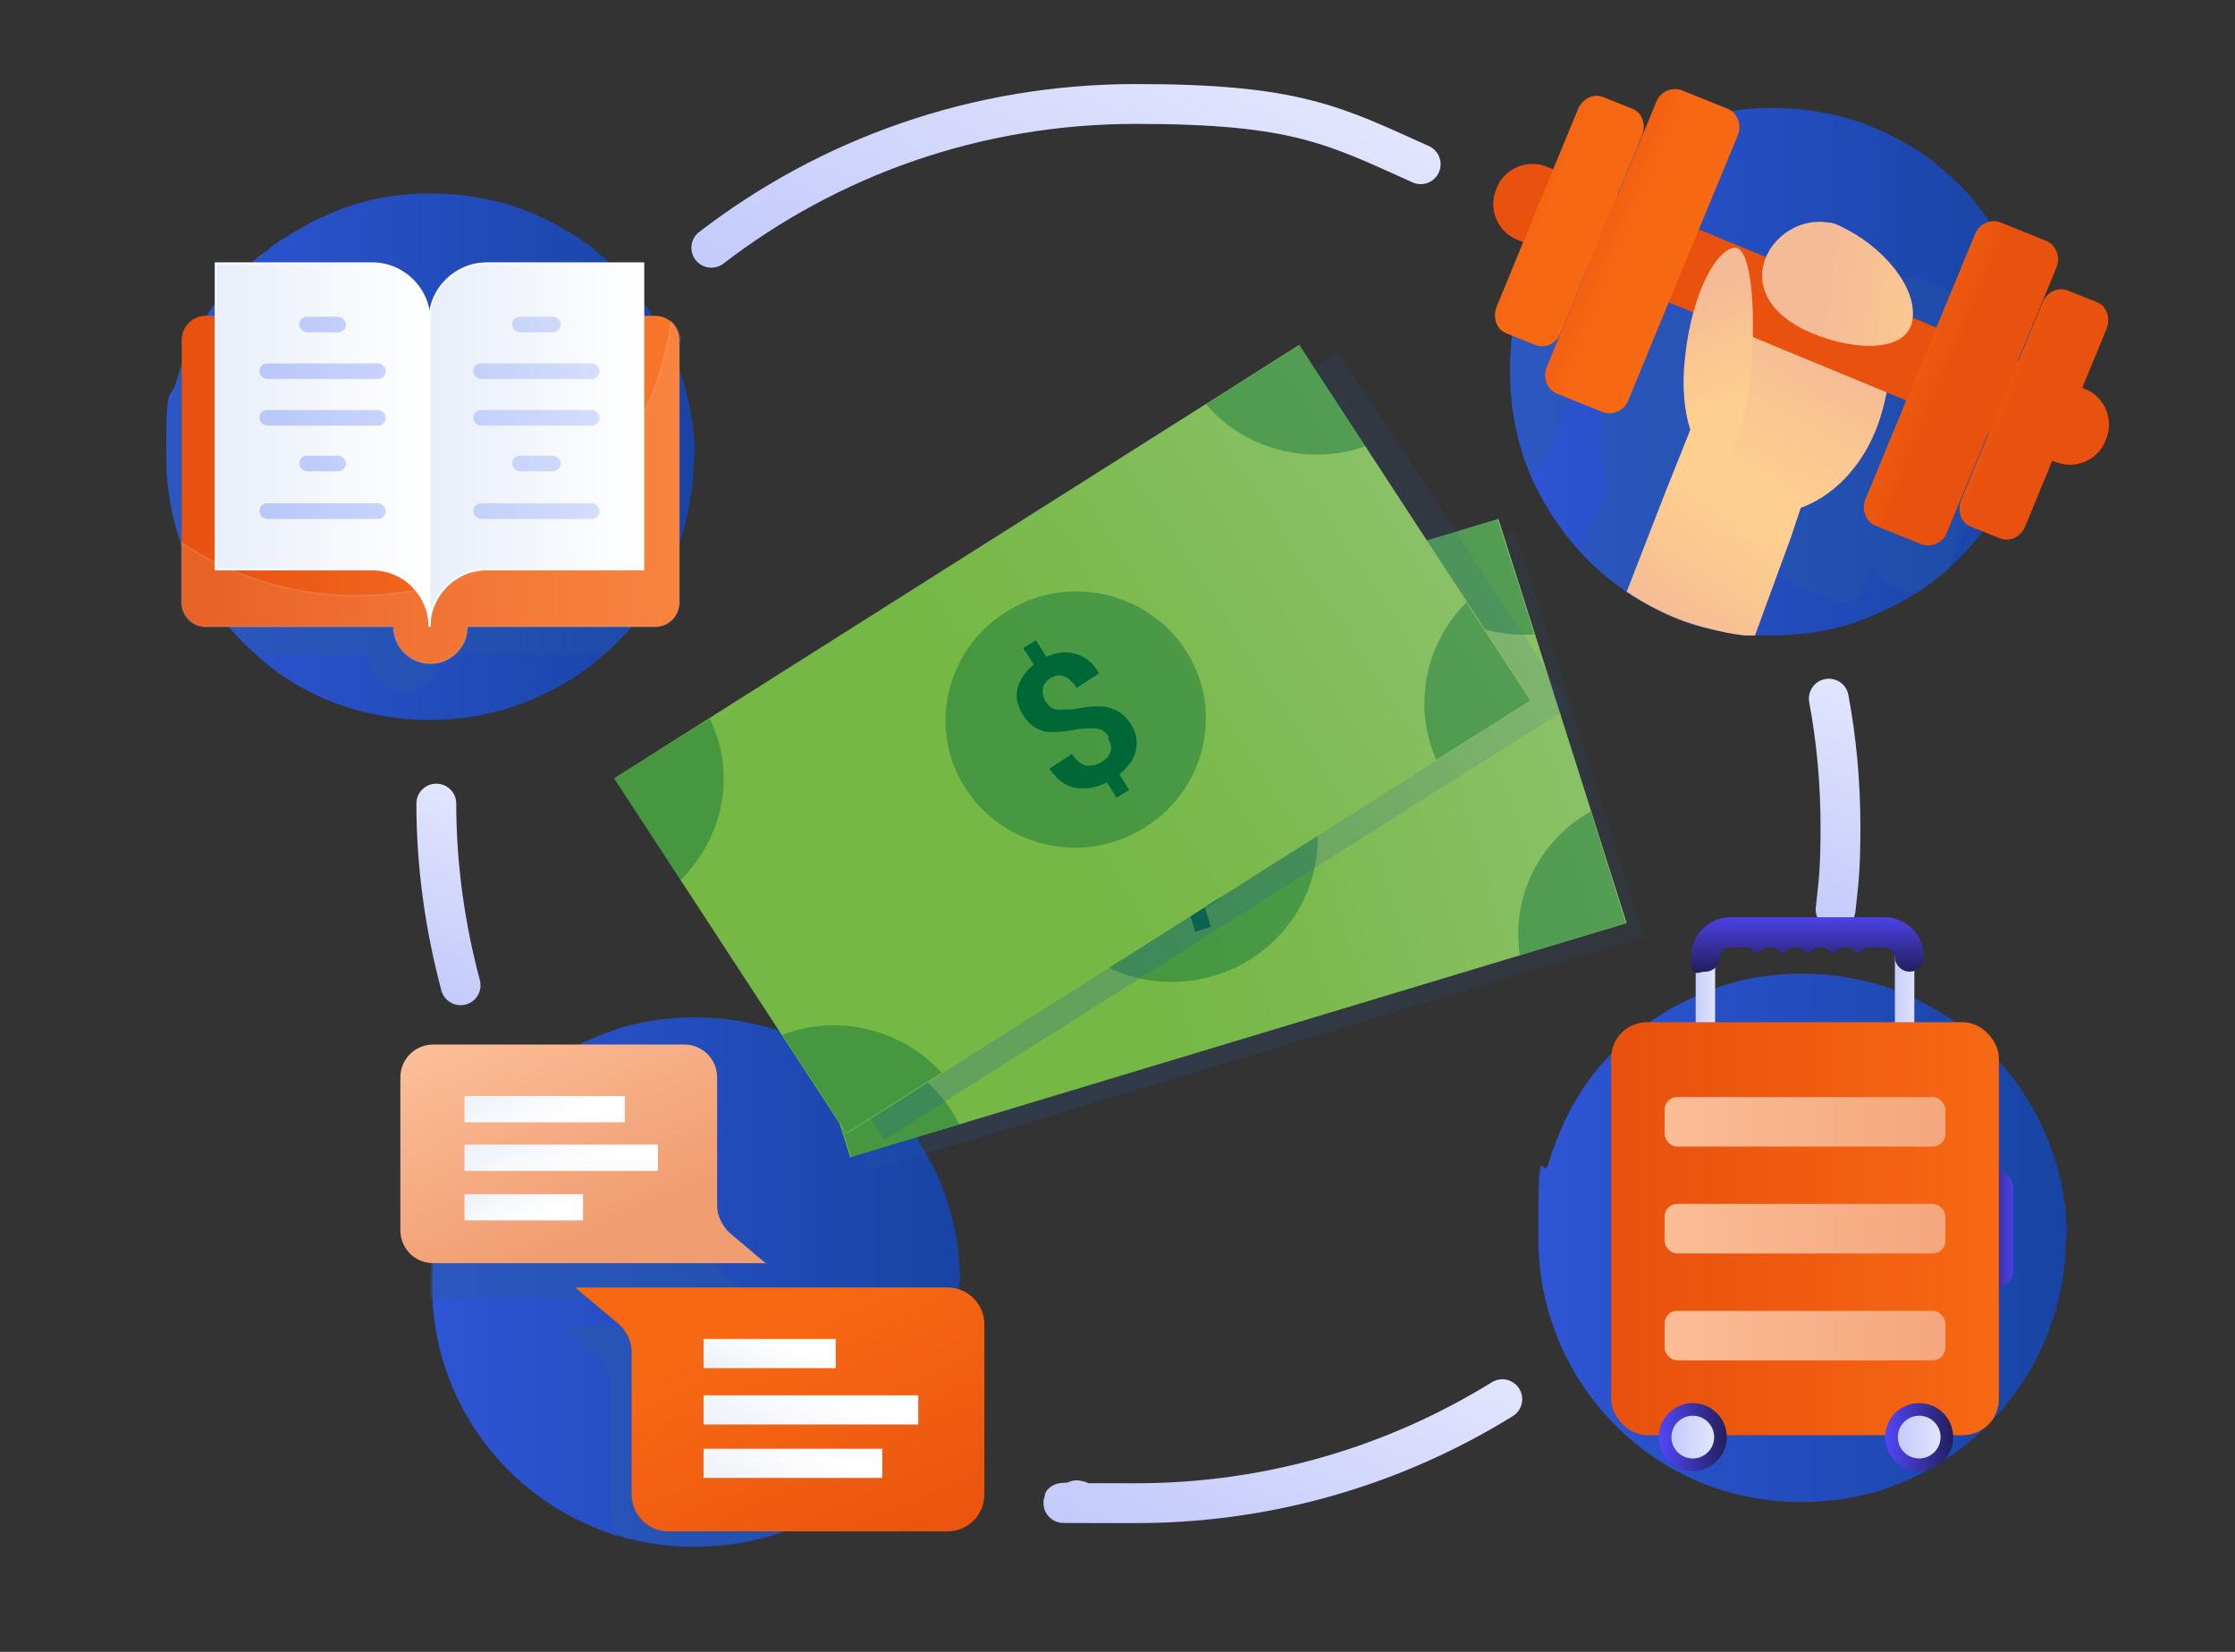 <?xml version="1.0" encoding="UTF-8"?><svg xmlns="http://www.w3.org/2000/svg" width="230" height="170" xmlns:xlink="http://www.w3.org/1999/xlink" viewBox="0 0 230 170"><rect x="0" y="0" width="230" height="170" fill="#333333" stroke="none"/><defs><linearGradient id="e" x1="155.3" y1="38.2" x2="209.7" y2="38.2" gradientUnits="userSpaceOnUse"><stop offset="0" stop-color="#2e55d5"/><stop offset="1" stop-color="#1844a4"/></linearGradient><linearGradient id="f" x1="155.3" y1="40.2" x2="208.5" y2="40.2" gradientUnits="userSpaceOnUse"><stop offset=".3" stop-color="#285ba5" stop-opacity=".6"/><stop offset=".4" stop-color="#285ba5" stop-opacity=".6"/><stop offset="1" stop-color="#285ba5" stop-opacity=".3"/></linearGradient><linearGradient id="g" x1="17" y1="46.9" x2="71.4" y2="46.9" xlink:href="#e"/><linearGradient id="h" x1="44.2" y1="131.9" x2="98.7" y2="131.9" xlink:href="#e"/><linearGradient id="i" x1="158.1" y1="127.3" x2="212.6" y2="127.3" xlink:href="#e"/><linearGradient id="j" x1="2024.6" y1="2057.1" x2="2108.4" y2="2057.1" gradientTransform="translate(-2459.8 -1266.5) rotate(-17.2)" xlink:href="#f"/><linearGradient id="k" x1="2023.3" y1="2055.3" x2="2107" y2="2055.3" gradientTransform="translate(-2459.8 -1266.5) rotate(-17.2)" gradientUnits="userSpaceOnUse"><stop offset=".4" stop-color="#75b845"/><stop offset=".6" stop-color="#7bba4e"/><stop offset="1" stop-color="#8ac167"/></linearGradient><linearGradient id="l" x1="2433.1" y1="3145.1" x2="2516.8" y2="3145.1" gradientTransform="translate(-3667.3 -1233.2) rotate(-32.7)" xlink:href="#f"/><linearGradient id="m" x1="2430.1" y1="3142.4" x2="2513.8" y2="3142.4" gradientTransform="translate(-3667.3 -1233.2) rotate(-32.7)" xlink:href="#k"/><linearGradient id="n" x1="17" y1="50.7" x2="67.2" y2="50.7" xlink:href="#f"/><linearGradient id="o" x1="18.6" y1="50.4" x2="69.9" y2="50.4" gradientUnits="userSpaceOnUse"><stop offset="0" stop-color="#e8510e"/><stop offset=".5" stop-color="#f1661e"/><stop offset="1" stop-color="#f8772b"/></linearGradient><linearGradient id="p" x1="18.6" y1="50.7" x2="69.9" y2="50.7" gradientUnits="userSpaceOnUse"><stop offset="0" stop-color="#e8eff9"/><stop offset="1" stop-color="#fff"/></linearGradient><linearGradient id="q" x1="22.2" y1="45.9" x2="44.2" y2="45.9" xlink:href="#p"/><linearGradient id="r" x1="44.2" y1="45.9" x2="66.2" y2="45.9" xlink:href="#p"/><linearGradient id="s" x1="26.7" y1="42.9" x2="61.7" y2="42.9" gradientUnits="userSpaceOnUse"><stop offset="0" stop-color="#3d62f9" stop-opacity=".3"/><stop offset="1" stop-color="#3d62f9" stop-opacity=".2"/></linearGradient><linearGradient id="t" x1="170.9" y1="64" x2="178.8" y2="52.4" gradientUnits="userSpaceOnUse"><stop offset="0" stop-color="#f5bb96"/><stop offset=".5" stop-color="#fac691"/><stop offset="1" stop-color="#ffcf8f"/></linearGradient><linearGradient id="u" x1="187.6" y1="35.8" x2="179.7" y2="50" xlink:href="#t"/><linearGradient id="v" x1="-1025" y1="789.5" x2="-1025" y2="800.7" gradientTransform="translate(1136.5 -229.7) rotate(22.4) scale(.8)" gradientUnits="userSpaceOnUse"><stop offset="0" stop-color="#e8510e"/><stop offset=".3" stop-color="#ec570f"/><stop offset="1" stop-color="#f76813"/></linearGradient><linearGradient id="w" x1="-1074.6" y1="795.4" x2="-1064.6" y2="795.4" gradientTransform="translate(1078.7 -253.6) rotate(22.4) scale(.7 .8)" xlink:href="#v"/><linearGradient id="x" x1="-1064.3" y1="795.4" x2="-1051.6" y2="795.4" gradientTransform="translate(1078.7 -253.6) rotate(22.4) scale(.7 .8)" xlink:href="#v"/><linearGradient id="y" x1="-990.1" y1="795.5" x2="-1000.2" y2="795.5" gradientTransform="translate(1078.7 -253.6) rotate(22.4) scale(.7 .8)" xlink:href="#v"/><linearGradient id="z" x1="-1000.1" y1="795.5" x2="-1013.3" y2="795.5" gradientTransform="translate(1078.7 -253.6) rotate(22.4) scale(.7 .8)" xlink:href="#v"/><linearGradient id="aa" x1="174.8" y1="30.3" x2="179.2" y2="41.7" xlink:href="#t"/><linearGradient id="ab" x1="181.3" y1="28.1" x2="196.3" y2="28.1" gradientTransform="translate(-5 -30.9) rotate(9) scale(1.1 1) skewX(1.2)" xlink:href="#t"/><linearGradient id="ac" x1="183.4" y1="122.4" x2="183.6" y2="122.4" xlink:href="#f"/><linearGradient id="ad" x1="48.5" y1="99.1" x2="61.2" y2="126.8" gradientUnits="userSpaceOnUse"><stop offset="0" stop-color="#fec6a1"/><stop offset=".7" stop-color="#f5a980"/><stop offset="1" stop-color="#f19d72"/></linearGradient><linearGradient id="ae" x1="53.5" y1="108.5" x2="56.9" y2="115.8" xlink:href="#p"/><linearGradient id="af" x1="54.8" y1="112.7" x2="58.6" y2="121.1" xlink:href="#p"/><linearGradient id="ag" x1="51.9" y1="119.7" x2="54.6" y2="125.7" xlink:href="#p"/><linearGradient id="ah" x1="215.4" y1="147.9" x2="215.6" y2="147.9" xlink:href="#f"/><linearGradient id="ai" x1="314.5" y1="282.5" x2="328.6" y2="313.2" gradientTransform="translate(407.7 449.3) rotate(-180)" xlink:href="#v"/><linearGradient id="aj" x1="67.8" y1="292.4" x2="71.5" y2="300.6" gradientTransform="translate(11 449.3) scale(1 -1)" xlink:href="#p"/><linearGradient id="ak" x1="69.2" y1="297.1" x2="73.5" y2="306.5" gradientTransform="translate(11 449.3) scale(1 -1)" xlink:href="#p"/><linearGradient id="al" x1="65.9" y1="304.9" x2="68.9" y2="311.5" gradientTransform="translate(11 449.3) scale(1 -1)" xlink:href="#p"/><linearGradient id="am" x1="100.9" y1="40.4" x2="118.4" y2="2" gradientUnits="userSpaceOnUse"><stop offset="0" stop-color="#c4cafb"/><stop offset="1" stop-color="#e1e5fd"/></linearGradient><linearGradient id="an" x1="42" y1="101.2" x2="50.3" y2="82.9" xlink:href="#am"/><linearGradient id="ao" x1="126" y1="163.7" x2="139.3" y2="134.7" xlink:href="#am"/><linearGradient id="ap" x1="183.6" y1="93.5" x2="193.4" y2="72" xlink:href="#am"/><linearGradient id="aq" x1="194.7" y1="104.1" x2="197.3" y2="104.1" xlink:href="#am"/><linearGradient id="ar" x1="174.2" y1="104.1" x2="176.7" y2="104.1" xlink:href="#am"/><linearGradient id="as" x1="185.7" y1="93.7" x2="185.7" y2="100" gradientUnits="userSpaceOnUse"><stop offset="0" stop-color="#5246f9"/><stop offset="1" stop-color="#231f5b"/></linearGradient><linearGradient id="at" x1="-11459.4" y1="2854.9" x2="-11459.4" y2="2859.1" gradientTransform="translate(3062.6 11585.8) rotate(90)" xlink:href="#as"/><linearGradient id="au" x1="165.8" y1="126.5" x2="205.7" y2="126.5" gradientTransform="matrix(1,0,0,1,0,0)" xlink:href="#v"/><linearGradient id="av" x1="158.9" y1="115.5" x2="213.7" y2="115.5" xlink:href="#ad"/><linearGradient id="aw" x1="158.9" y1="126.5" x2="213.7" y2="126.5" xlink:href="#ad"/><linearGradient id="ax" x1="158.9" y1="137.5" x2="213.7" y2="137.5" xlink:href="#ad"/><linearGradient id="ay" x1="194" y1="147.9" x2="201" y2="147.9" xlink:href="#as"/><linearGradient id="az" x1="195.3" y1="147.9" x2="199.7" y2="147.9" xlink:href="#am"/><linearGradient id="ba" x1="170.7" y1="147.9" x2="177.7" y2="147.9" xlink:href="#as"/><linearGradient id="bb" x1="172" y1="147.9" x2="176.3" y2="147.9" xlink:href="#am"/></defs><g isolation="isolate"><g id="c"><g id="d"><path d="M209.7,38.2c0,3.4-.6,6.7-1.8,9.6-.8,2.1-1.9,4.2-3.2,6-1.3,1.8-2.7,3.4-4.4,4.9-1.1.9-2.2,1.8-3.4,2.5-1.6,1-3.3,1.8-5,2.5-.8.3-1.6.6-2.5.8-1.2.3-2.5.6-3.8.7-1,.1-2.1.2-3.2.2s-1.2,0-1.9,0c-.3,0-.6,0-.9,0-1.3-.1-2.6-.4-3.8-.7-.4-.1-.8-.2-1.2-.3-.5-.1-1-.3-1.5-.5,0,0,0,0,0,0-2.1-.8-4-1.8-5.8-3,0,0-.2-.1-.2-.2-1.6-1.1-3.1-2.4-4.4-3.8-2.2-2.4-4-5.2-5.3-8.2-1.3-3.2-2-6.7-2-10.4s.4-5.3,1.1-7.8c.4-1.4,1-2.8,1.6-4.2.4-.8.8-1.7,1.3-2.4.5-.9,1.1-1.7,1.7-2.5.4-.5.8-1,1.3-1.5.2-.2.4-.5.7-.7.7-.8,1.5-1.5,2.4-2.1.2-.1.3-.3.5-.4.2-.2.5-.4.7-.5.2-.1.4-.3.5-.4.9-.6,1.8-1.2,2.7-1.6,1.3-.7,2.8-1.3,4.2-1.8,2.7-.9,5.5-1.3,8.4-1.3s5.8.5,8.4,1.3c1.5.5,2.9,1.1,4.2,1.8.9.5,1.8,1,2.7,1.6.6.4,1.2.8,1.7,1.3,1.1.9,2.1,1.8,3,2.8.4.5.9,1,1.2,1.5,1.2,1.5,2.2,3.1,3.1,4.9,1.8,3.6,2.8,7.7,2.8,12Z" fill="url(#e)"/><path d="M208.2,51.4c-.6,1.4-1.9,2.4-3.4,2.5-.6,0-1.3,0-2-.3h-.2c0-.1-2.2,5.1-2.2,5.1-1.1.9-2.2,1.8-3.4,2.5l-2.8-1.1c-1-.4-1.4-1.6-1-2.7l-1.4,3.3c-.5,1.1-1.7,1.7-2.7,1.3l-4.7-1.9c-1-.4-1.5-1.7-1-2.9l4.1-10-2-.8c-.1.6-.3,1.2-.4,1.9-1.5,5.3-4.9,8.7-8.4,9.9l-1,3-1.1,3.1c-.5-.1-1-.3-1.5-.5,0,0,0,0,0,0-2.1-.8-4-1.8-5.8-3,0,0-.2-.1-.2-.2-1.6-1.1-3.1-2.4-4.4-3.8v-.3c.1,0,2.7-6.5,2.7-6.5h0c-.6-1.8-.8-4.3-.5-7.3.2-1.6.5-3.2.8-4.5l-2.5-1-4.1,9.9c-.3.8-1,1.3-1.7,1.4-1.3-3.2-2-6.7-2-10.4s.4-5.3,1.1-7.8c.4-1.4,1-2.8,1.6-4.2.4-.8.8-1.7,1.3-2.4.5-.9,1.1-1.7,1.7-2.5.4-.5.8-1,1.3-1.5.2-.2.4-.5.7-.7.7-.8,1.5-1.5,2.4-2.1.2-.1.3-.3.5-.4.2-.2.5-.4.7-.5l2.6,1.1c1,.4,1.5,1.7,1,2.9l-4,9.6,6.9,2.9c1-2.4,3.8-4.1,6.6-3.6.2,0,.3,0,.5.1,0,0,0,0,0,0,0,0,.1,0,.2,0,0,0,0,0,.1,0,0,0,.2,0,.3.1,3.9,1.7,7.8,5.9,7.4,9.4l2.5,1,3.9-9.6c.5-1.1,1.7-1.7,2.7-1.3l4.6,1.9c1,.4,1.5,1.7,1,2.9l-1.4,3.3c.4-1.1,1.6-1.6,2.6-1.2l3,1.2c1,.4,1.4,1.6,1,2.7l-2.6,6.2h.2c.9.5,1.6,1.1,2,1.9.6,1,.7,2.3.2,3.5Z" fill="url(#f)" mix-blend-mode="multiply" opacity=".7"/><path d="M71.4,46.9c0,5.4-1.5,10.4-4.2,14.6-1.4,2.3-3.2,4.3-5.2,6-2.4,2.1-5.3,3.8-8.3,4.9-.8.3-1.6.6-2.5.8-1.2.3-2.5.6-3.8.7-1,.1-2.1.2-3.2.2-2.3,0-4.5-.3-6.6-.8-.9-.2-1.8-.5-2.7-.8,0,0,0,0,0,0-3.1-1.1-6-2.8-8.4-5-5.8-5-9.4-12.4-9.4-20.6s.4-5.3,1.1-7.8c.4-1.3.9-2.5,1.4-3.7,0,0,0,0,0,0,0-.1.1-.2.2-.4.4-.8.8-1.6,1.4-2.4.5-.8,1.1-1.6,1.7-2.4,0,0,0,0,0,0,.4-.5.8-1,1.3-1.5.2-.2.4-.5.7-.7.8-.8,1.5-1.5,2.4-2.1.2-.1.3-.2.5-.4.4-.3.8-.6,1.3-.9.9-.6,1.8-1.1,2.7-1.6,1.3-.7,2.8-1.3,4.2-1.8,2.7-.9,5.5-1.3,8.4-1.3s5.8.5,8.4,1.3c1.5.5,2.9,1.1,4.2,1.8.9.5,1.8,1,2.7,1.6.6.4,1.2.8,1.7,1.3,1.1.9,2.1,1.8,3,2.9.4.5.9,1,1.2,1.5,1.2,1.5,2.2,3.2,3.1,4.9,1.8,3.6,2.8,7.7,2.8,12Z" fill="url(#g)"/><path d="M98.7,131.9c0,4.6-1.2,9-3.2,12.9-3.1,5.8-8.3,10.4-14.5,12.7-.8.3-1.6.6-2.5.8-1.2.3-2.5.6-3.8.7-1,.1-2.1.2-3.2.2-2.3,0-4.5-.3-6.6-.8-.4,0-.7-.2-1.1-.3h0c-.6-.1-1.1-.3-1.6-.5,0,0,0,0,0,0-9.9-3.6-17.1-12.8-17.7-23.8,0-.6,0-1.2,0-1.8,0-2.7.4-5.3,1.1-7.8.4-1.4,1-2.8,1.6-4.2.4-.8.8-1.6,1.3-2.4.5-.9,1.1-1.7,1.7-2.5.4-.5.8-1,1.3-1.5s.4-.5.7-.7c.6-.6,1.2-1.2,1.8-1.7.2-.2.4-.3.5-.5.2-.1.3-.2.5-.4.4-.3.8-.6,1.3-.9.9-.6,1.8-1.1,2.7-1.6,1.3-.7,2.8-1.3,4.2-1.8,2.6-.9,5.5-1.3,8.4-1.3s5.8.5,8.4,1.3c1.5.5,2.9,1.1,4.2,1.8.9.5,1.8,1,2.7,1.6.6.4,1.2.8,1.7,1.3,1.1.9,2.1,1.8,3,2.9.4.5.9,1,1.3,1.5,1.2,1.5,2.2,3.2,3.1,4.9,1.8,3.6,2.8,7.7,2.8,12Z" fill="url(#h)"/><path d="M212.6,127.3c0,11.7-7.4,21.7-17.7,25.6-.8.3-1.6.6-2.5.8-1.2.3-2.5.6-3.8.7-1,.1-2.1.2-3.2.2-2.3,0-4.5-.3-6.6-.8-.9-.2-1.8-.5-2.7-.8,0,0,0,0,0,0-10.4-3.8-17.8-13.8-17.8-25.6s.4-5.3,1.1-7.8c.4-1.4,1-2.8,1.6-4.2.4-.8.8-1.6,1.3-2.4.5-.9,1.1-1.7,1.7-2.5.4-.5.8-1,1.3-1.5.2-.2.4-.5.7-.7.7-.8,1.5-1.5,2.4-2.1.2-.1.3-.3.5-.4.4-.3.8-.6,1.3-.9.9-.6,1.8-1.2,2.7-1.6,1.3-.7,2.8-1.3,4.2-1.8,2.6-.9,5.5-1.3,8.4-1.3s5.8.5,8.4,1.3c1.5.5,2.9,1.1,4.2,1.8.9.5,1.8,1,2.7,1.6.6.4,1.2.8,1.7,1.3,1.1.9,2.1,1.8,3,2.8.4.5.9,1,1.3,1.5,1.2,1.5,2.2,3.1,3.1,4.9,1.8,3.6,2.8,7.7,2.8,12Z" fill="url(#i)"/><polygon points="169.2 96.4 89.3 120.5 76.1 78.9 156 54.7 169.2 96.4" fill="url(#j)" opacity=".3"/><path d="M133.6,84.8c2.5,7.8-2,16-9.9,18.4-7.9,2.4-16.3-2-18.8-9.7-2.5-7.8,2-16,9.9-18.4,7.9-2.4,16.3,2,18.8,9.7Z" fill="#006837" opacity=".4"/><path d="M122.5,92c-.2-.5-.5-.9-.9-1.2-.4-.2-1.1-.4-1.9-.4-1.7,0-3-.3-3.9-.8-.9-.4-1.6-1.3-2-2.5-.4-1.1-.3-2.2.2-3.1.5-.9,1.4-1.7,2.5-2.2l-.7-2.2,1.6-.5.7,2.2c1.3-.2,2.3,0,3.3.6.9.6,1.6,1.5,2,2.8h0c0,0-2.9,1-2.9,1-.3-.8-.6-1.3-1.1-1.7s-1-.4-1.6-.2-1,.5-1.1.9-.2.9,0,1.5.5.9.9,1.1,1.1.4,2,.4c1.7.1,3,.4,3.9.8.9.4,1.6,1.2,2,2.4.4,1.2.3,2.2-.2,3.1-.5.9-1.4,1.6-2.6,2.2l.6,2-1.6.5-.6-2c-1.3.3-2.5.2-3.6-.3-1.1-.5-1.8-1.5-2.3-3h0c0,0,2.9-1,2.9-1,.3.9.7,1.5,1.2,1.7s1.1.3,1.8,0c.6-.2,1-.5,1.3-.9s.3-.9,0-1.5Z" fill="#006837"/><polygon points="167.4 95 87.5 119.1 74.3 77.5 154.2 53.4 167.4 95" fill="url(#k)"/><path d="M134.9,82c2.5,7.8-2,16-9.9,18.4-7.9,2.4-16.3-2-18.8-9.7-2.5-7.8,2-16,9.9-18.4,7.9-2.4,16.3,2,18.8,9.7Z" fill="#006837" opacity=".4"/><path d="M123.8,89.2c-.2-.5-.5-.9-.9-1.2-.4-.2-1.1-.4-1.9-.4-1.7,0-3-.3-3.9-.8-.9-.4-1.6-1.3-2-2.5s-.3-2.2.2-3.1c.5-.9,1.4-1.7,2.5-2.2l-.7-2.2,1.6-.5.7,2.2c1.3-.2,2.3,0,3.3.6.9.6,1.6,1.5,2,2.8h0c0,0-2.9,1-2.9,1-.3-.8-.6-1.3-1.1-1.7-.5-.3-1-.4-1.6-.2-.6.2-1,.5-1.1.9-.2.4-.2.9,0,1.5.2.5.5.9.9,1.1.4.2,1.1.4,2,.4,1.7.1,3,.4,3.9.8.9.4,1.6,1.2,2,2.4.4,1.2.3,2.2-.2,3.1s-1.4,1.6-2.6,2.2l.6,2-1.6.5-.6-2c-1.3.3-2.5.2-3.6-.3-1.1-.5-1.8-1.5-2.3-3h0c0,0,2.9-1,2.9-1,.3.9.7,1.5,1.2,1.7.5.3,1.1.3,1.8,0,.6-.2,1-.5,1.3-.9.2-.4.3-.9,0-1.5Z" fill="#006837"/><path d="M85.5,74.1l-11.2,3.4,3.8,12c5.5-3,8.5-9.2,7.4-15.3Z" fill="#006837" opacity=".4"/><path d="M157.9,65.3l-3.8-11.9-11,3.3c2.6,5.6,8.6,9,14.8,8.6Z" fill="#006837" opacity=".4"/><path d="M83.9,107.6l3.7,11.5s0,0,0,0l11.1-3.4c-2.7-5.5-8.7-8.7-14.8-8.2Z" fill="#006837" opacity=".4"/><path d="M167.3,95l-3.6-11.5c-5.3,3-8.2,8.8-7.3,14.8l10.9-3.3Z" fill="#006837" opacity=".4"/><polygon points="161.6 72.7 91 117.3 67.2 80.7 137.7 36.2 161.6 72.7" fill="url(#l)" opacity=".4"/><path d="M122.3,71.3c4.4,6.8,2.4,15.9-4.6,20.3-7,4.4-16.2,2.5-20.7-4.3-4.4-6.8-2.4-15.9,4.6-20.3,7-4.4,16.2-2.5,20.7,4.3Z" fill="#006837" opacity=".4"/><path d="M113.5,81.2c-.3-.5-.7-.8-1.2-.9-.5-.1-1.1,0-2,0-1.6.4-3,.5-4,.3-1-.2-1.9-.8-2.6-1.8-.6-1-.9-2-.6-3.1.2-1,.9-2,1.9-2.8l-1.2-1.9,1.4-.9,1.2,1.9c1.2-.5,2.3-.6,3.3-.3,1.1.3,2,1.1,2.7,2.2h0c0,0-2.6,1.7-2.6,1.7-.5-.7-.9-1.1-1.5-1.3s-1.1-.1-1.6.2c-.5.3-.8.7-.9,1.2s0,.9.4,1.4c.3.5.7.7,1.1.9s1.1,0,2-.1c1.7-.3,3-.4,4-.3,1,.2,1.9.8,2.5,1.8.7,1,.9,2,.6,3.1-.2,1-.9,2-1.9,2.8l1.1,1.7-1.4.9-1.1-1.7c-1.2.6-2.4.8-3.5.6-1.2-.2-2.2-.9-3-2.3h0c0,0,2.6-1.7,2.6-1.7.5.8,1.1,1.2,1.7,1.3s1.2,0,1.7-.4c.5-.4.9-.8,1-1.2s0-1-.3-1.4Z" fill="#006837"/><polygon points="157.6 72.1 87.1 116.7 63.2 80.1 133.7 35.5 157.6 72.1" fill="url(#m)"/><path d="M122,66.9c4,6.1,2.1,14.3-4.1,18.2-6.2,4-14.5,2.2-18.5-3.9-4-6.1-2.1-14.3,4.1-18.2,6.2-4,14.5-2.2,18.5,3.9Z" fill="#006837" opacity=".4"/><path d="M114.1,75.8c-.3-.4-.6-.7-1.1-.8s-1,0-1.8,0c-1.5.3-2.7.4-3.6.3-.9-.2-1.7-.7-2.3-1.7-.6-.9-.8-1.8-.6-2.7.2-.9.8-1.8,1.7-2.5l-1.1-1.7,1.3-.8,1.1,1.7c1-.5,2-.6,3-.3,1,.3,1.8.9,2.4,2h0c0,0-2.3,1.5-2.3,1.5-.4-.6-.8-1-1.3-1.2s-.9-.1-1.4.2c-.5.3-.7.7-.8,1.1,0,.4,0,.8.3,1.3.3.4.6.7,1,.8.4.1,1,0,1.8,0,1.5-.3,2.7-.4,3.6-.2.9.2,1.7.7,2.3,1.6.6.9.8,1.8.6,2.8s-.8,1.7-1.7,2.5l1,1.6-1.3.8-1-1.6c-1.1.6-2.1.7-3.2.6-1-.2-1.9-.8-2.7-2h0s2.3-1.5,2.3-1.5c.5.7,1,1.1,1.5,1.2.5,0,1,0,1.6-.4.5-.3.8-.7.9-1.1s0-.9-.3-1.3Z" fill="#006837"/><path d="M73.1,73.9l-9.9,6.2,6.8,10.5c4.5-4.4,5.8-11.1,3-16.7Z" fill="#006837" opacity=".4"/><path d="M140.6,46l-6.8-10.5-9.7,6.1c4,4.7,10.7,6.4,16.5,4.3Z" fill="#006837" opacity=".4"/><path d="M80.5,106.5l6.6,10.1s0,0,0,0l9.8-6.2c-4.1-4.5-10.7-6.1-16.4-3.9Z" fill="#006837" opacity=".4"/><path d="M157.5,72.1l-6.6-10.1c-4.3,4.3-5.5,10.7-3.1,16.2l9.7-6.1Z" fill="#006837" opacity=".4"/><path d="M19.6,35.3h0c0,0,0,0,0,0-.6,1.2-1,2.4-1.4,3.7-.7,2.5-1.1,5.1-1.1,7.8,0,8.2,3.6,15.6,9.4,20.6h11.4c0,.7.2,1.3.5,1.8.7,1.2,1.9,1.9,3.3,1.9s2-.4,2.7-1.1c.7-.7,1.1-1.6,1.1-2.7h16.7c2-1.7,3.8-3.8,5.2-6v-23.6c0-.2,0-.4,0-.5h0c0-.2,0-.3-.2-.5,0,0,0,0,0-.1,0-.1-.1-.2-.2-.3,0,0,0,0-.1-.1,0,0-.1-.2-.2-.2,0,0,0,0,0,0h0c-.4-.4-1-.6-1.6-.6h-1.1v-5.3h-16.1c-3,0-5.5,2.3-5.8,5.3h0c-.3-3-2.8-5.3-5.8-5.3h-12.9l-3.2,5.2Z" fill="url(#n)" mix-blend-mode="multiply" opacity=".7"/><path d="M69.9,35v27c0,1.4-1.1,2.5-2.5,2.5h-19.3c0,2.1-1.7,3.8-3.8,3.8s-3.8-1.7-3.8-3.8h-19.3c-1.4,0-2.5-1.1-2.5-2.5v-27c0-1.4,1.1-2.5,2.5-2.5h46.2c1.4,0,2.5,1.1,2.5,2.5Z" fill="url(#o)"/><path d="M69.9,35v27c0,1.4-1.1,2.5-2.5,2.5h-19.3c0,2.1-1.7,3.8-3.8,3.8s-3.8-1.7-3.8-3.8h-19.3c-1.4,0-2.5-1.1-2.5-2.5v-6.1c5.2,3.4,11.3,5.4,18,5.4,16.5,0,30.2-12.3,32.4-28.2.5.5.9,1.2.9,1.9h0Z" fill="url(#p)" isolation="isolate" opacity=".1" stroke="#fdfeff" stroke-miterlimit="10" stroke-width=".2"/><path d="M44.2,33v31.5c0-3.2-2.6-5.9-5.9-5.9h-16.1v-31.5h16.1c3.2,0,5.9,2.6,5.9,5.9h0Z" fill="url(#q)" stroke="#fdfeff" stroke-miterlimit="10" stroke-width=".2"/><path d="M44.2,33v31.5c0-3.2,2.6-5.9,5.9-5.9h16.1v-31.5h-16.1c-3.2,0-5.9,2.6-5.9,5.9h0Z" fill="url(#r)" stroke="#fdfeff" stroke-miterlimit="10" stroke-width=".2"/><path d="M31.6,34.2h3.2c.5,0,.8-.4.8-.8s-.4-.8-.8-.8h-3.2c-.5,0-.8.4-.8.8s.4.8.8.8ZM27.5,39h11.4c.5,0,.8-.4.8-.8s-.4-.8-.8-.8h-11.4c-.5,0-.8.4-.8.8s.4.8.8.8ZM27.5,43.8h11.4c.5,0,.8-.4.8-.8s-.4-.8-.8-.8h-11.4c-.5,0-.8.4-.8.8s.4.8.8.8ZM31.6,46.9c-.5,0-.8.4-.8.8s.4.8.8.8h3.2c.5,0,.8-.4.8-.8s-.4-.8-.8-.8h-3.2ZM27.5,53.4h11.4c.5,0,.8-.4.8-.8s-.4-.8-.8-.8h-11.4c-.5,0-.8.4-.8.8s.4.8.8.8ZM53.5,34.2h3.4c.5,0,.8-.4.8-.8s-.4-.8-.8-.8h-3.4c-.5,0-.8.4-.8.8s.4.8.8.8ZM49.5,39h11.4c.5,0,.8-.4.8-.8s-.4-.8-.8-.8h-11.4c-.5,0-.8.4-.8.8s.4.8.8.8ZM49.5,43.8h11.4c.5,0,.8-.4.8-.8s-.4-.8-.8-.8h-11.4c-.5,0-.8.4-.8.8s.4.8.8.8ZM53.5,46.9c-.5,0-.8.4-.8.8s.4.8.8.8h3.4c.5,0,.8-.4.8-.8s-.4-.8-.8-.8h-3.4ZM49.5,53.4h11.4c.5,0,.8-.4.8-.8s-.4-.8-.8-.8h-11.4c-.5,0-.8.4-.8.8s.4.8.8.8Z" fill="url(#s)"/><path d="M186.5,48.7l-2.2,6.6-3.7,10.1c-.3,0-.6,0-.9,0-1.3-.1-2.6-.4-3.8-.7-.9-.2-1.8-.5-2.7-.8,0,0,0,0,0,0-2.1-.8-4-1.8-5.8-3l4-10.3,2.6-6.5,12.7,4.6Z" fill="url(#t)"/><path d="M189,23.1c4.4,1.9,7.2,10.2,4.7,19.2-2.3,8.3-9.3,11.8-13.8,10.1-10.1-3.7,2.3-32.2,9.1-29.3Z" fill="url(#u)"/><path d="M214.5,40l-55.2-22.8c-2.1-.9-4.5.1-5.3,2.2h0c-.9,2.1.1,4.5,2.2,5.3l55.2,22.8c2.1.9,4.5-.1,5.3-2.2h0c.9-2.1-.1-4.5-2.2-5.3Z" fill="url(#v)"/><path d="M168,11.2l-3-1.2c-1-.4-2.1.1-2.6,1.2l-8.4,20.4c-.4,1.1,0,2.3,1,2.7l3,1.2c1,.4,2.1-.1,2.6-1.2l8.4-20.4c.4-1.1,0-2.3-1-2.7Z" fill="url(#w)"/><path d="M177.8,11.2l-4.7-1.9c-1-.4-2.3.1-2.7,1.3l-11.2,27.1c-.5,1.1,0,2.4,1,2.8l4.7,1.9c1,.4,2.3-.1,2.7-1.3l11.2-27.1c.5-1.1,0-2.4-1-2.8Z" fill="url(#x)"/><path d="M215.8,31.1l-3-1.2c-1-.4-2.1.1-2.6,1.2l-8.4,20.4c-.4,1.1,0,2.3,1,2.7l3,1.2c1,.4,2.1-.1,2.6-1.2l8.4-20.4c.4-1.1,0-2.3-1-2.7Z" fill="url(#y)"/><path d="M210.6,24.8l-4.7-1.9c-1-.4-2.3.1-2.7,1.3l-11.2,27.1c-.5,1.1,0,2.4,1,2.8l4.7,1.9c1,.4,2.3-.1,2.7-1.3l11.2-27.1c.5-1.1,0-2.4-1-2.8Z" fill="url(#z)"/><path d="M178.6,25.5c-1.9,0-4.5,4.6-5.2,11.3-.7,6.1,1.2,10.4,3.1,10.6,4.3.5,5.1-21.8,2.1-21.9Z" fill="url(#aa)"/><path d="M189.4,23.3c4,1.8,8,6.1,7.4,9.7-.6,3.5-6.7,3.1-11.2.9-8.9-4.5-2-13.2,3.8-10.6Z" fill="url(#ab)"/><path d="M77.5,133.6h-33.2c0-.6,0-1.2,0-1.8,0-2.7.4-5.3,1.1-7.8.4-1.4,1-2.8,1.6-4.2.4-.8.8-1.6,1.3-2.4.5-.9,1.1-1.7,1.7-2.5.4-.5.8-1,1.3-1.5s.4-.5.7-.7c.6-.6,1.2-1.2,1.8-1.7h15.2c1.9,0,3.4,1.5,3.4,3.4v13.2c0,1,.5,2,1.2,2.7l3.9,3.3Z" fill="url(#ac)" mix-blend-mode="multiply" opacity=".7"/><path d="M78.9,130h-34.3c-1.9,0-3.4-1.5-3.4-3.4v-15.7c0-1.9,1.5-3.4,3.4-3.4h25.8c1.9,0,3.4,1.5,3.4,3.4v13.2c0,1,.5,2,1.2,2.7l3.9,3.3Z" fill="url(#ad)"/><rect x="47.8" y="112.8" width="16.5" height="2.7" fill="url(#ae)"/><rect x="47.8" y="117.8" width="19.9" height="2.7" fill="url(#af)"/><rect x="47.8" y="122.9" width="12.2" height="2.7" fill="url(#ag)"/><path d="M95.4,140v4.7c-3.1,5.8-8.3,10.4-14.5,12.7-.8.3-1.6.6-2.5.8-1.2.3-2.5.6-3.8.7-1,.1-2.1.2-3.2.2-2.3,0-4.5-.3-6.6-.8-.4,0-.7-.2-1.1-.3h0c-.5-.6-.9-1.4-.9-2.3v-13.2c0-1-.5-2-1.2-2.7l-3.9-3.3h34.3c1.9,0,3.4,1.5,3.4,3.4Z" fill="url(#ah)" mix-blend-mode="multiply" opacity=".7"/><path d="M59.4,132.5h38.1c2.1,0,3.8,1.7,3.8,3.8v17.5c0,2.1-1.7,3.8-3.8,3.8h-28.7c-2.1,0-3.8-1.7-3.8-3.8v-14.6c0-1.2-.5-2.2-1.4-3l-4.3-3.6Z" fill="url(#ai)"/><rect x="72.4" y="149.1" width="18.4" height="3" fill="url(#aj)"/><rect x="72.4" y="143.6" width="22.1" height="3" fill="url(#ak)"/><rect x="72.4" y="137.8" width="13.6" height="3" fill="url(#al)"/><path d="M73.2,25.5c12.1-9.3,27.2-14.8,43.7-14.8s20.4,2.2,29.3,6.2" fill="none" stroke="url(#am)" stroke-linecap="round" stroke-linejoin="round" stroke-width="4.1"/><path d="M47.4,101.4c-1.6-6-2.5-12.3-2.5-18.7" fill="none" stroke="url(#an)" stroke-linecap="round" stroke-linejoin="round" stroke-width="4.1"/><path d="M154.6,144c-11,6.8-23.9,10.7-37.7,10.7s-4.1,0-6.1-.3" fill="none" stroke="url(#ao)" stroke-linecap="round" stroke-linejoin="round" stroke-width="4.1"/><path d="M188.2,71.9c.8,4.3,1.2,8.7,1.2,13.2s-.2,5.7-.5,8.5" fill="none" stroke="url(#ap)" stroke-linecap="round" stroke-linejoin="round" stroke-width="4.1"/><path d="M197,110.8v-12.3c0-.6-.5-1-1-1s-1,.4-1,1v12.3h2Z" fill="url(#aq)"/><path d="M176.5,110.8v-12.3c0-.6-.5-1-1-1s-1,.4-1,1v12.3h2Z" fill="url(#ar)"/><path d="M193.5,94.4h-15.4c-2.2,0-4.1,1.8-4.1,4.1s.7,1.5,1.5,1.5,1.5-.7,1.5-1.5.5-1,1.1-1c0,0,1.2,0,1.6,0,.3,0,.6.2.8.4.2.2.4.2.6,0,.2-.2.5-.3.8-.4h.4c.3,0,.6.2.8.4.2.2.4.2.6,0,.2-.2.5-.3.8-.4h.4c.3,0,.6.2.8.4.2.2.4.2.6,0,.2-.2.5-.3.8-.4h.4c.3,0,.6.2.8.4.2.2.4.2.6,0,.2-.2.5-.3.8-.4h.4c.3,0,.6.2.8.4.2.2.4.2.6,0,.2-.2.5-.4.8-.4.4,0,1.6,0,1.6,0,.6,0,1.1.5,1.1,1,0,.8.7,1.5,1.5,1.5s1.5-.7,1.5-1.5c0-2.2-1.8-4.1-4.1-4.1Z" fill="url(#as)"/><path d="M205.3,120.2v12.6c1.1-.3,1.9-1.1,1.9-2.1v-8.4c0-1-.8-1.8-1.9-2.1Z" fill="url(#at)"/><rect x="165.8" y="105.2" width="39.9" height="42.5" rx="3.7" ry="3.7" fill="url(#au)"/><rect x="171.3" y="112.9" width="28.9" height="5.1" rx="1.3" ry="1.3" fill="url(#av)"/><rect x="171.3" y="123.9" width="28.9" height="5.1" rx="1.3" ry="1.3" fill="url(#aw)"/><rect x="171.3" y="134.9" width="28.9" height="5.1" rx="1.3" ry="1.3" fill="url(#ax)"/><circle cx="197.5" cy="147.9" r="3.5" fill="url(#ay)"/><circle cx="197.5" cy="147.9" r="2.2" fill="url(#az)"/><circle cx="174.2" cy="147.9" r="3.5" fill="url(#ba)"/><circle cx="174.2" cy="147.9" r="2.2" fill="url(#bb)"/></g></g></g></svg>